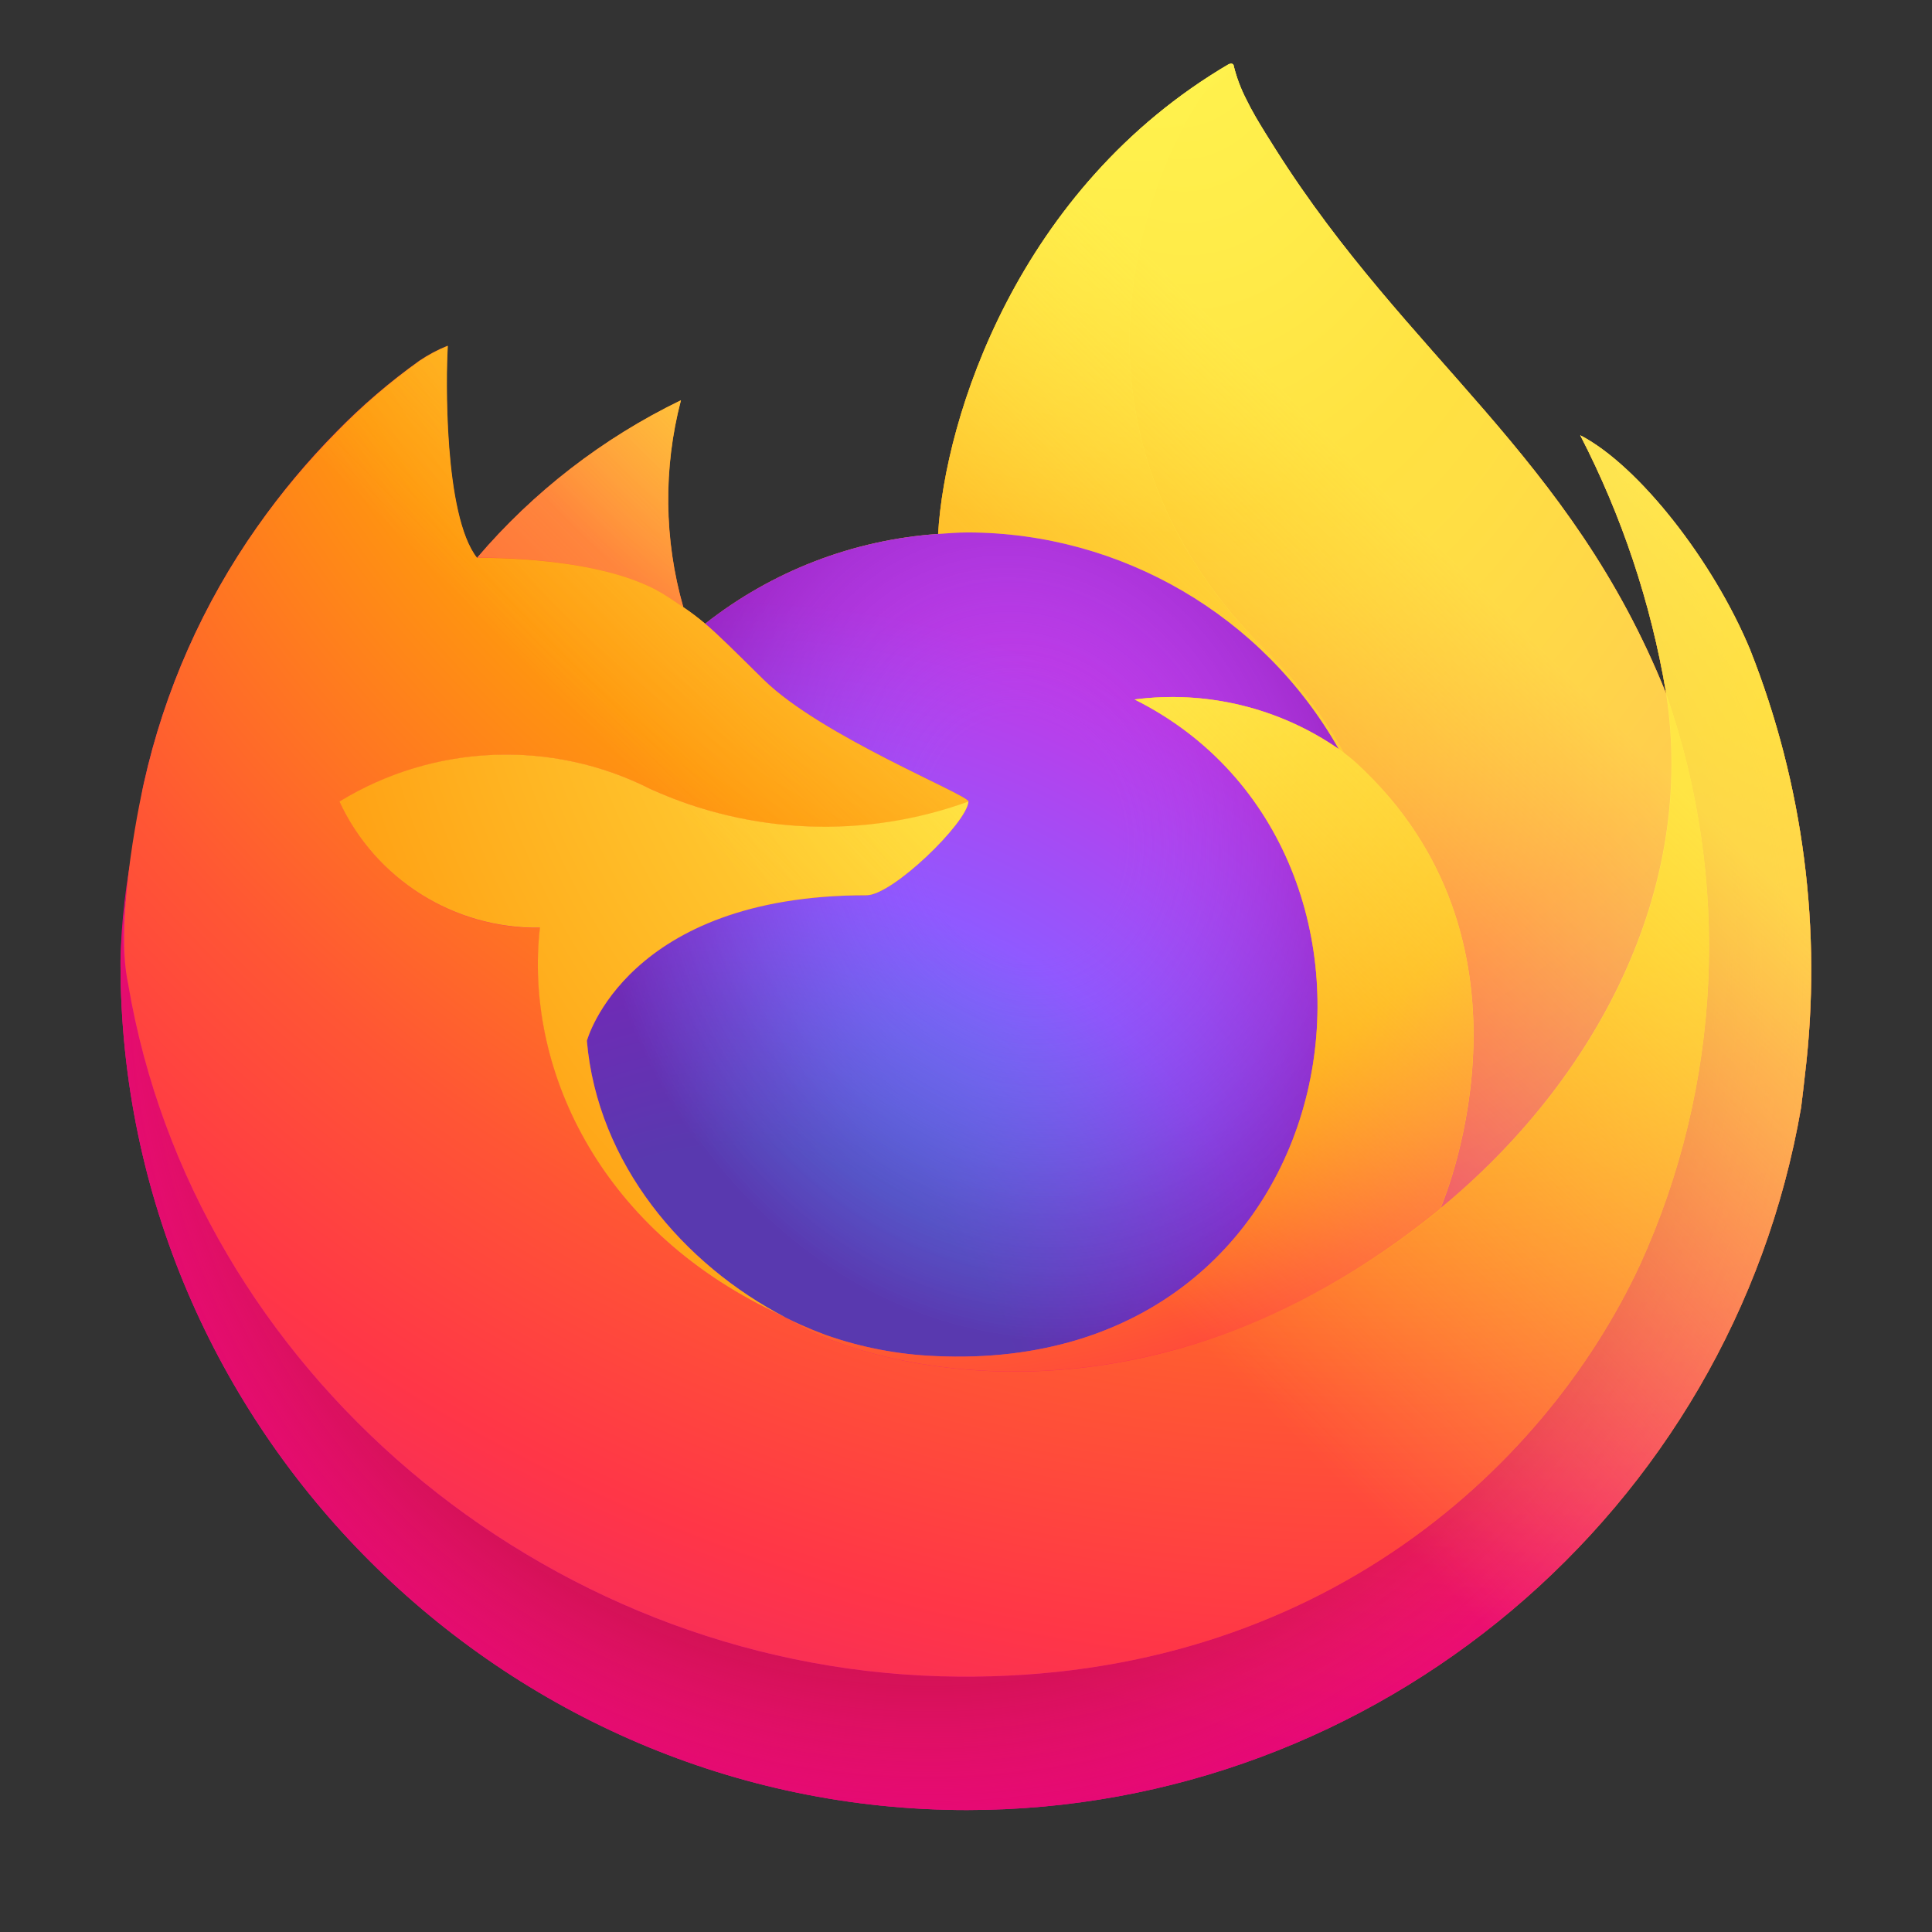 <svg viewBox="0 0 512 512" xmlns="http://www.w3.org/2000/svg" xmlns:xlink="http://www.w3.org/1999/xlink"><rect x="0" y="0" width="512" height="512" fill="#333333" stroke="none"/><linearGradient id="a" gradientTransform="matrix(-372.365 359.262 -359.262 -372.365 434.09 88.569)" gradientUnits="userSpaceOnUse" x1="0" x2="1" y1="0" y2="0"><stop offset="0" stop-color="#fff44f"/><stop offset=".05" stop-color="#fff44f"/><stop offset=".11" stop-color="#ffe847"/><stop offset=".23" stop-color="#ffc830"/><stop offset=".37" stop-color="#ff980e"/><stop offset=".4" stop-color="#ff8b16"/><stop offset=".46" stop-color="#ff672a"/><stop offset=".53" stop-color="#ff3647"/><stop offset=".71" stop-color="#e31587"/><stop offset="1" stop-color="#e31587"/></linearGradient><radialGradient id="b" cx="416.884" cy="68.231" gradientUnits="userSpaceOnUse" r="467.617"><stop offset="0" stop-color="#ffbd4f"/><stop offset=".13" stop-color="#ffbd4f"/><stop offset=".19" stop-color="#ffac31"/><stop offset=".25" stop-color="#ff9d17"/><stop offset=".28" stop-color="#ff980e"/><stop offset=".4" stop-color="#ff563b"/><stop offset=".47" stop-color="#ff3750"/><stop offset=".71" stop-color="#f5156c"/><stop offset=".78" stop-color="#eb0878"/><stop offset=".86" stop-color="#e50080"/><stop offset="1" stop-color="#e50080"/></radialGradient><radialGradient id="c" cx="246.012" cy="259.406" gradientUnits="userSpaceOnUse" r="467.617"><stop offset="0" stop-color="#960e18"/><stop offset=".3" stop-color="#960e18"/><stop offset=".35" stop-color="#b11927" stop-opacity=".74"/><stop offset=".44" stop-color="#db293d" stop-opacity=".34"/><stop offset=".5" stop-color="#f5334b" stop-opacity=".09"/><stop offset=".53" stop-color="#ff3750" stop-opacity="0"/><stop offset="1" stop-color="#ff3750" stop-opacity="0"/></radialGradient><radialGradient id="d" cx="302.389" cy="-37.889" gradientUnits="userSpaceOnUse" r="338.768"><stop offset="0" stop-color="#fff44f"/><stop offset=".13" stop-color="#fff44f"/><stop offset=".25" stop-color="#ffdc3e"/><stop offset=".51" stop-color="#ff9d12"/><stop offset=".53" stop-color="#ff980e"/><stop offset="1" stop-color="#ff980e"/></radialGradient><radialGradient id="e" cx="194.289" cy="381.552" gradientUnits="userSpaceOnUse" r="222.653"><stop offset="0" stop-color="#3a8ee6"/><stop offset=".35" stop-color="#3a8ee6"/><stop offset=".47" stop-color="#5c79f0"/><stop offset=".67" stop-color="#9059ff"/><stop offset="1" stop-color="#c139e6"/></radialGradient><radialGradient id="f" cx="0" cy="0" gradientTransform="matrix(114.743 -27.741 32.463 134.339 271.565 221.082)" gradientUnits="userSpaceOnUse" r="1"><stop offset="0" stop-color="#9059ff" stop-opacity="0"/><stop offset=".21" stop-color="#9059ff" stop-opacity="0"/><stop offset=".28" stop-color="#8c4ff3" stop-opacity=".06"/><stop offset=".75" stop-color="#7716a8" stop-opacity=".45"/><stop offset=".98" stop-color="#6e008b" stop-opacity=".6"/><stop offset="1" stop-color="#6e008b" stop-opacity=".6"/></radialGradient><radialGradient id="g" cx="240.109" cy="49.098" gradientUnits="userSpaceOnUse" r="160.176"><stop offset="0" stop-color="#ffe226"/><stop offset=".12" stop-color="#ffdb27"/><stop offset=".29" stop-color="#ffc82a"/><stop offset=".5" stop-color="#ffa930"/><stop offset=".73" stop-color="#ff7e37"/><stop offset=".79" stop-color="#ff7139"/><stop offset="1" stop-color="#ff7139"/></radialGradient><radialGradient id="h" cx="366.011" cy="-52.497" gradientUnits="userSpaceOnUse" r="683.399"><stop offset="0" stop-color="#fff44f"/><stop offset=".11" stop-color="#fff44f"/><stop offset=".46" stop-color="#ff980e"/><stop offset=".62" stop-color="#ff5634"/><stop offset=".72" stop-color="#ff3647"/><stop offset=".9" stop-color="#e31587"/><stop offset="1" stop-color="#e31587"/></radialGradient><radialGradient id="i" cx="0" cy="0" gradientTransform="matrix(52.565 498.114 -326.903 34.543 308.411 -14.498)" gradientUnits="userSpaceOnUse" r="1"><stop offset="0" stop-color="#fff44f"/><stop offset=".06" stop-color="#ffe847"/><stop offset=".17" stop-color="#ffc830"/><stop offset=".3" stop-color="#ff980e"/><stop offset=".36" stop-color="#ff8b16"/><stop offset=".46" stop-color="#ff672a"/><stop offset=".57" stop-color="#ff3647"/><stop offset=".74" stop-color="#e31587"/><stop offset="1" stop-color="#e31587"/></radialGradient><radialGradient id="j" cx="236.335" cy="108.426" gradientUnits="userSpaceOnUse" r="426.658"><stop offset="0" stop-color="#fff44f"/><stop offset=".14" stop-color="#fff44f"/><stop offset=".48" stop-color="#ff980e"/><stop offset=".59" stop-color="#ff5634"/><stop offset=".66" stop-color="#ff3647"/><stop offset=".9" stop-color="#e31587"/><stop offset="1" stop-color="#e31587"/></radialGradient><radialGradient id="k" cx="348.961" cy="133.399" gradientUnits="userSpaceOnUse" r="466.974"><stop offset="0" stop-color="#fff44f"/><stop offset=".09" stop-color="#fff44f"/><stop offset=".23" stop-color="#ffe141"/><stop offset=".51" stop-color="#ffaf1e"/><stop offset=".63" stop-color="#ff980e"/><stop offset="1" stop-color="#ff980e"/></radialGradient><linearGradient id="l" gradientTransform="matrix(-316.845 316.839 -316.839 -316.845 429.616 86.647)" gradientUnits="userSpaceOnUse" x1="0" x2="1" y1="0" y2="0"><stop offset="0" stop-color="#fff44f" stop-opacity=".8"/><stop offset=".17" stop-color="#fff44f" stop-opacity=".8"/><stop offset=".27" stop-color="#fff44f" stop-opacity=".63"/><stop offset=".49" stop-color="#fff44f" stop-opacity=".22"/><stop offset=".6" stop-color="#fff44f" stop-opacity="0"/><stop offset="1" stop-color="#fff44f" stop-opacity="0"/></linearGradient><g fill-rule="nonzero"><path d="m463.78 172.129c-9.746-23.451-29.516-48.771-44.998-56.776 11.042 21.386 18.705 44.354 22.716 68.085l.041.376c-25.361-63.229-68.369-88.723-103.493-144.237-1.777-2.807-3.554-5.62-5.284-8.589-.99-1.695-1.783-3.223-2.472-4.63-1.456-2.821-2.579-5.802-3.345-8.884.002-.292-.218-.543-.509-.578-.138-.038-.284-.038-.423 0-.029 0-.075.052-.11.063-.034.012-.11.064-.162.087l.087-.15c-56.342 32.989-75.458 94.059-77.217 124.606-22.498 1.546-44.015 9.839-61.73 23.792-1.849-1.566-3.781-3.03-5.788-4.387-5.11-17.888-5.328-36.824-.631-54.825-20.69 10.023-39.076 24.233-53.992 41.728h-.104c-8.89-11.268-8.264-48.424-7.755-56.185-2.63 1.056-5.14 2.389-7.489 3.976-7.848 5.601-15.184 11.885-21.923 18.78-7.68 7.786-14.694 16.202-20.969 25.159v.034-.04c-14.421 20.444-24.65 43.544-30.095 67.963l-.301 1.482c-.422 1.973-1.945 11.858-2.205 14.006 0 .167-.035.324-.052.491-1.964 10.206-3.18 20.541-3.64 30.923v1.158c.107 122.984 101.335 224.123 224.319 224.123 108.726 0 202.575-79.048 221.055-186.192.377-2.893.683-5.758 1.019-8.681 4.62-38.182-.382-76.921-14.55-112.678zm-258.53 175.583c1.048.503 2.032 1.048 3.108 1.528l.157.098c-1.088-.521-2.177-1.063-3.265-1.626zm236.306-163.846v-.214l.041.238z" fill="url(#a)"/><path d="m463.78 172.129c-9.746-23.451-29.516-48.771-44.998-56.776 11.042 21.386 18.705 44.354 22.716 68.085v.214l.041.238c17.283 49.457 14.78 103.733-6.98 151.39-25.708 55.161-87.936 111.7-185.341 108.951-105.246-2.981-197.934-81.078-215.262-183.367-3.154-16.13 0-24.308 1.586-37.416-2.163 10.182-3.37 20.544-3.605 30.951v1.158c.107 122.984 101.335 224.123 224.319 224.123 108.726 0 202.575-79.048 221.055-186.192.377-2.893.683-5.758 1.019-8.681 4.62-38.182-.382-76.921-14.55-112.678z" fill="url(#b)"/><path d="m463.78 172.129c-9.746-23.451-29.516-48.771-44.998-56.776 11.042 21.386 18.705 44.354 22.716 68.085v.214l.041.238c17.283 49.457 14.78 103.733-6.98 151.39-25.708 55.161-87.936 111.7-185.341 108.951-105.246-2.981-197.934-81.078-215.262-183.367-3.154-16.13 0-24.308 1.586-37.416-2.163 10.182-3.37 20.544-3.605 30.951v1.158c.107 122.984 101.335 224.123 224.319 224.123 108.726 0 202.575-79.048 221.055-186.192.377-2.893.683-5.758 1.019-8.681 4.62-38.182-.382-76.921-14.55-112.678z" fill="url(#c)"/><path d="m354.778 198.497c.486.342.937.683 1.394 1.025-5.634-9.991-12.648-19.139-20.835-27.173-69.717-69.728-18.271-151.188-9.596-155.326l.087-.127c-56.342 32.989-75.458 94.059-77.217 124.606 2.616-.18 5.209-.4 7.882-.4 40.645.075 78.247 22.033 98.285 57.395z" fill="url(#d)"/><path d="m256.638 212.422c-.37 5.579-20.083 24.823-26.976 24.823-63.784 0-74.138 38.586-74.138 38.586 2.824 32.491 25.465 59.253 52.834 73.409 1.25.648 2.518 1.233 3.785 1.806 2.196.972 4.391 1.871 6.587 2.697 9.393 3.324 19.231 5.222 29.186 5.631 111.798 5.243 133.455-133.692 52.777-174.009 19.027-2.475 38.311 2.207 54.085 13.132-20.038-35.362-57.64-57.32-98.285-57.395-2.662 0-5.266.22-7.882.4-22.498 1.546-44.015 9.839-61.73 23.792 3.42 2.894 7.28 6.76 15.412 14.776 15.221 14.995 54.258 30.529 54.345 32.352z" fill="url(#e)"/><path d="m256.638 212.422c-.37 5.579-20.083 24.823-26.976 24.823-63.784 0-74.138 38.586-74.138 38.586 2.824 32.491 25.465 59.253 52.834 73.409 1.25.648 2.518 1.233 3.785 1.806 2.196.972 4.391 1.871 6.587 2.697 9.393 3.324 19.231 5.222 29.186 5.631 111.798 5.243 133.455-133.692 52.777-174.009 19.027-2.475 38.311 2.207 54.085 13.132-20.038-35.362-57.64-57.32-98.285-57.395-2.662 0-5.266.22-7.882.4-22.498 1.546-44.015 9.839-61.73 23.792 3.42 2.894 7.28 6.76 15.412 14.776 15.221 14.995 54.258 30.529 54.345 32.352z" fill="url(#f)"/><path d="m176.423 157.834c1.817 1.158 3.316 2.165 4.63 3.073-5.111-17.888-5.329-36.824-.631-54.825-20.69 10.023-39.077 24.233-53.992 41.728 1.094-.029 33.631-.613 49.993 10.024z" fill="url(#g)"/><path d="m33.985 260.864c17.311 102.289 110.016 180.386 215.262 183.367 97.405 2.755 159.633-53.79 185.341-108.951 21.76-47.657 24.263-101.933 6.98-151.39v-.215c0-.167-.035-.266 0-.214l.04.377c7.958 51.954-18.468 102.289-59.779 136.325l-.128.29c-80.493 65.555-157.525 39.552-173.117 28.937-1.088-.521-2.176-1.063-3.264-1.626-46.931-22.432-66.32-65.191-62.164-101.861-22.718.335-43.601-12.8-53.136-33.423 25.022-15.329 56.297-16.585 82.467-3.31 26.555 12.055 56.802 13.244 84.221 3.31-.087-1.823-39.124-17.363-54.346-32.352-8.131-8.016-11.991-11.876-15.412-14.776-1.848-1.566-3.78-3.03-5.787-4.387-1.331-.908-2.83-1.892-4.63-3.073-16.362-10.638-48.899-10.053-49.976-10.024h-.104c-8.89-11.268-8.265-48.424-7.755-56.186-2.63 1.057-5.141 2.39-7.489 3.976-7.848 5.601-15.184 11.886-21.924 18.781-7.707 7.764-14.75 16.161-21.055 25.101v.034-.04c-14.421 20.444-24.65 43.544-30.095 67.963-.11.457-8.079 35.298-4.15 53.367z" fill="url(#h)"/><path d="m335.349 172.349c8.189 8.043 15.203 17.201 20.835 27.202 1.233.932 2.384 1.858 3.362 2.755 50.856 46.879 24.21 113.146 22.225 117.863 41.311-34.037 67.714-84.371 59.779-136.326-25.372-63.258-68.38-88.752-103.504-144.266-1.777-2.807-3.554-5.62-5.284-8.589-.99-1.695-1.783-3.223-2.472-4.63-1.456-2.821-2.579-5.802-3.345-8.884.002-.292-.218-.543-.509-.578-.138-.038-.284-.038-.423 0-.029 0-.075.052-.11.063-.034.012-.11.064-.162.087-8.675 4.115-60.121 85.575 9.608 155.303z" fill="url(#i)"/><path d="m359.512 202.277c-.978-.897-2.13-1.823-3.363-2.755-.457-.342-.908-.683-1.395-1.025-15.773-10.925-35.057-15.607-54.084-13.132 80.678 40.34 59.033 179.252-52.777 174.009-9.955-.409-19.794-2.307-29.187-5.631-2.195-.822-4.39-1.721-6.586-2.697-1.267-.579-2.535-1.158-3.785-1.806l.156.098c15.592 10.644 92.601 36.647 173.118-28.937l.127-.29c2.008-4.688 28.654-70.973-22.224-117.834z" fill="url(#j)"/><path d="m155.524 275.831s10.354-38.586 74.138-38.586c6.893 0 26.623-19.244 26.976-24.823-27.419 9.934-57.666 8.745-84.22-3.31-26.171-13.275-57.445-12.019-82.467 3.31 9.535 20.623 30.418 33.759 53.135 33.423-4.155 36.676 15.233 79.434 62.164 101.861 1.048.504 2.032 1.048 3.108 1.528-27.392-14.15-50.01-40.912-52.834-73.403z" fill="url(#k)"/><path d="m463.78 172.129c-9.746-23.451-29.516-48.771-44.998-56.776 11.042 21.386 18.705 44.354 22.716 68.085l.041.376c-25.361-63.229-68.369-88.723-103.493-144.237-1.777-2.807-3.554-5.62-5.284-8.589-.99-1.695-1.783-3.223-2.472-4.63-1.456-2.821-2.579-5.802-3.345-8.884.002-.292-.218-.543-.509-.578-.138-.038-.284-.038-.423 0-.029 0-.075.052-.11.063-.034.012-.11.064-.162.087l.087-.15c-56.342 32.989-75.458 94.059-77.217 124.606 2.616-.18 5.209-.4 7.882-.4 40.645.075 78.247 22.033 98.285 57.395-15.774-10.925-35.058-15.607-54.085-13.132 80.678 40.34 59.033 179.252-52.777 174.009-9.955-.409-19.793-2.307-29.186-5.631-2.196-.822-4.391-1.721-6.587-2.697-1.267-.579-2.535-1.158-3.785-1.806l.157.098c-1.088-.521-2.177-1.063-3.265-1.626 1.048.503 2.032 1.048 3.108 1.528-27.392-14.156-50.01-40.918-52.834-73.409 0 0 10.354-38.586 74.138-38.586 6.893 0 26.623-19.244 26.976-24.823-.087-1.823-39.124-17.362-54.345-32.352-8.132-8.016-11.992-11.876-15.412-14.776-1.849-1.566-3.781-3.03-5.788-4.387-5.11-17.888-5.328-36.824-.631-54.825-20.69 10.023-39.076 24.233-53.992 41.728h-.104c-8.89-11.268-8.264-48.424-7.755-56.185-2.63 1.056-5.14 2.389-7.489 3.976-7.848 5.601-15.184 11.885-21.923 18.78-7.68 7.786-14.694 16.202-20.969 25.159v.034-.04c-14.421 20.444-24.65 43.544-30.095 67.963l-.301 1.482c-.422 1.973-2.315 11.997-2.587 14.15-1.731 10.348-2.836 20.79-3.31 31.27v1.158c.107 122.984 101.335 224.123 224.319 224.123 108.726 0 202.575-79.048 221.055-186.192.377-2.893.683-5.758 1.019-8.681 4.62-38.182-.382-76.921-14.55-112.678zm-22.253 11.523.041.238z" fill="url(#l)"/></g></svg>
